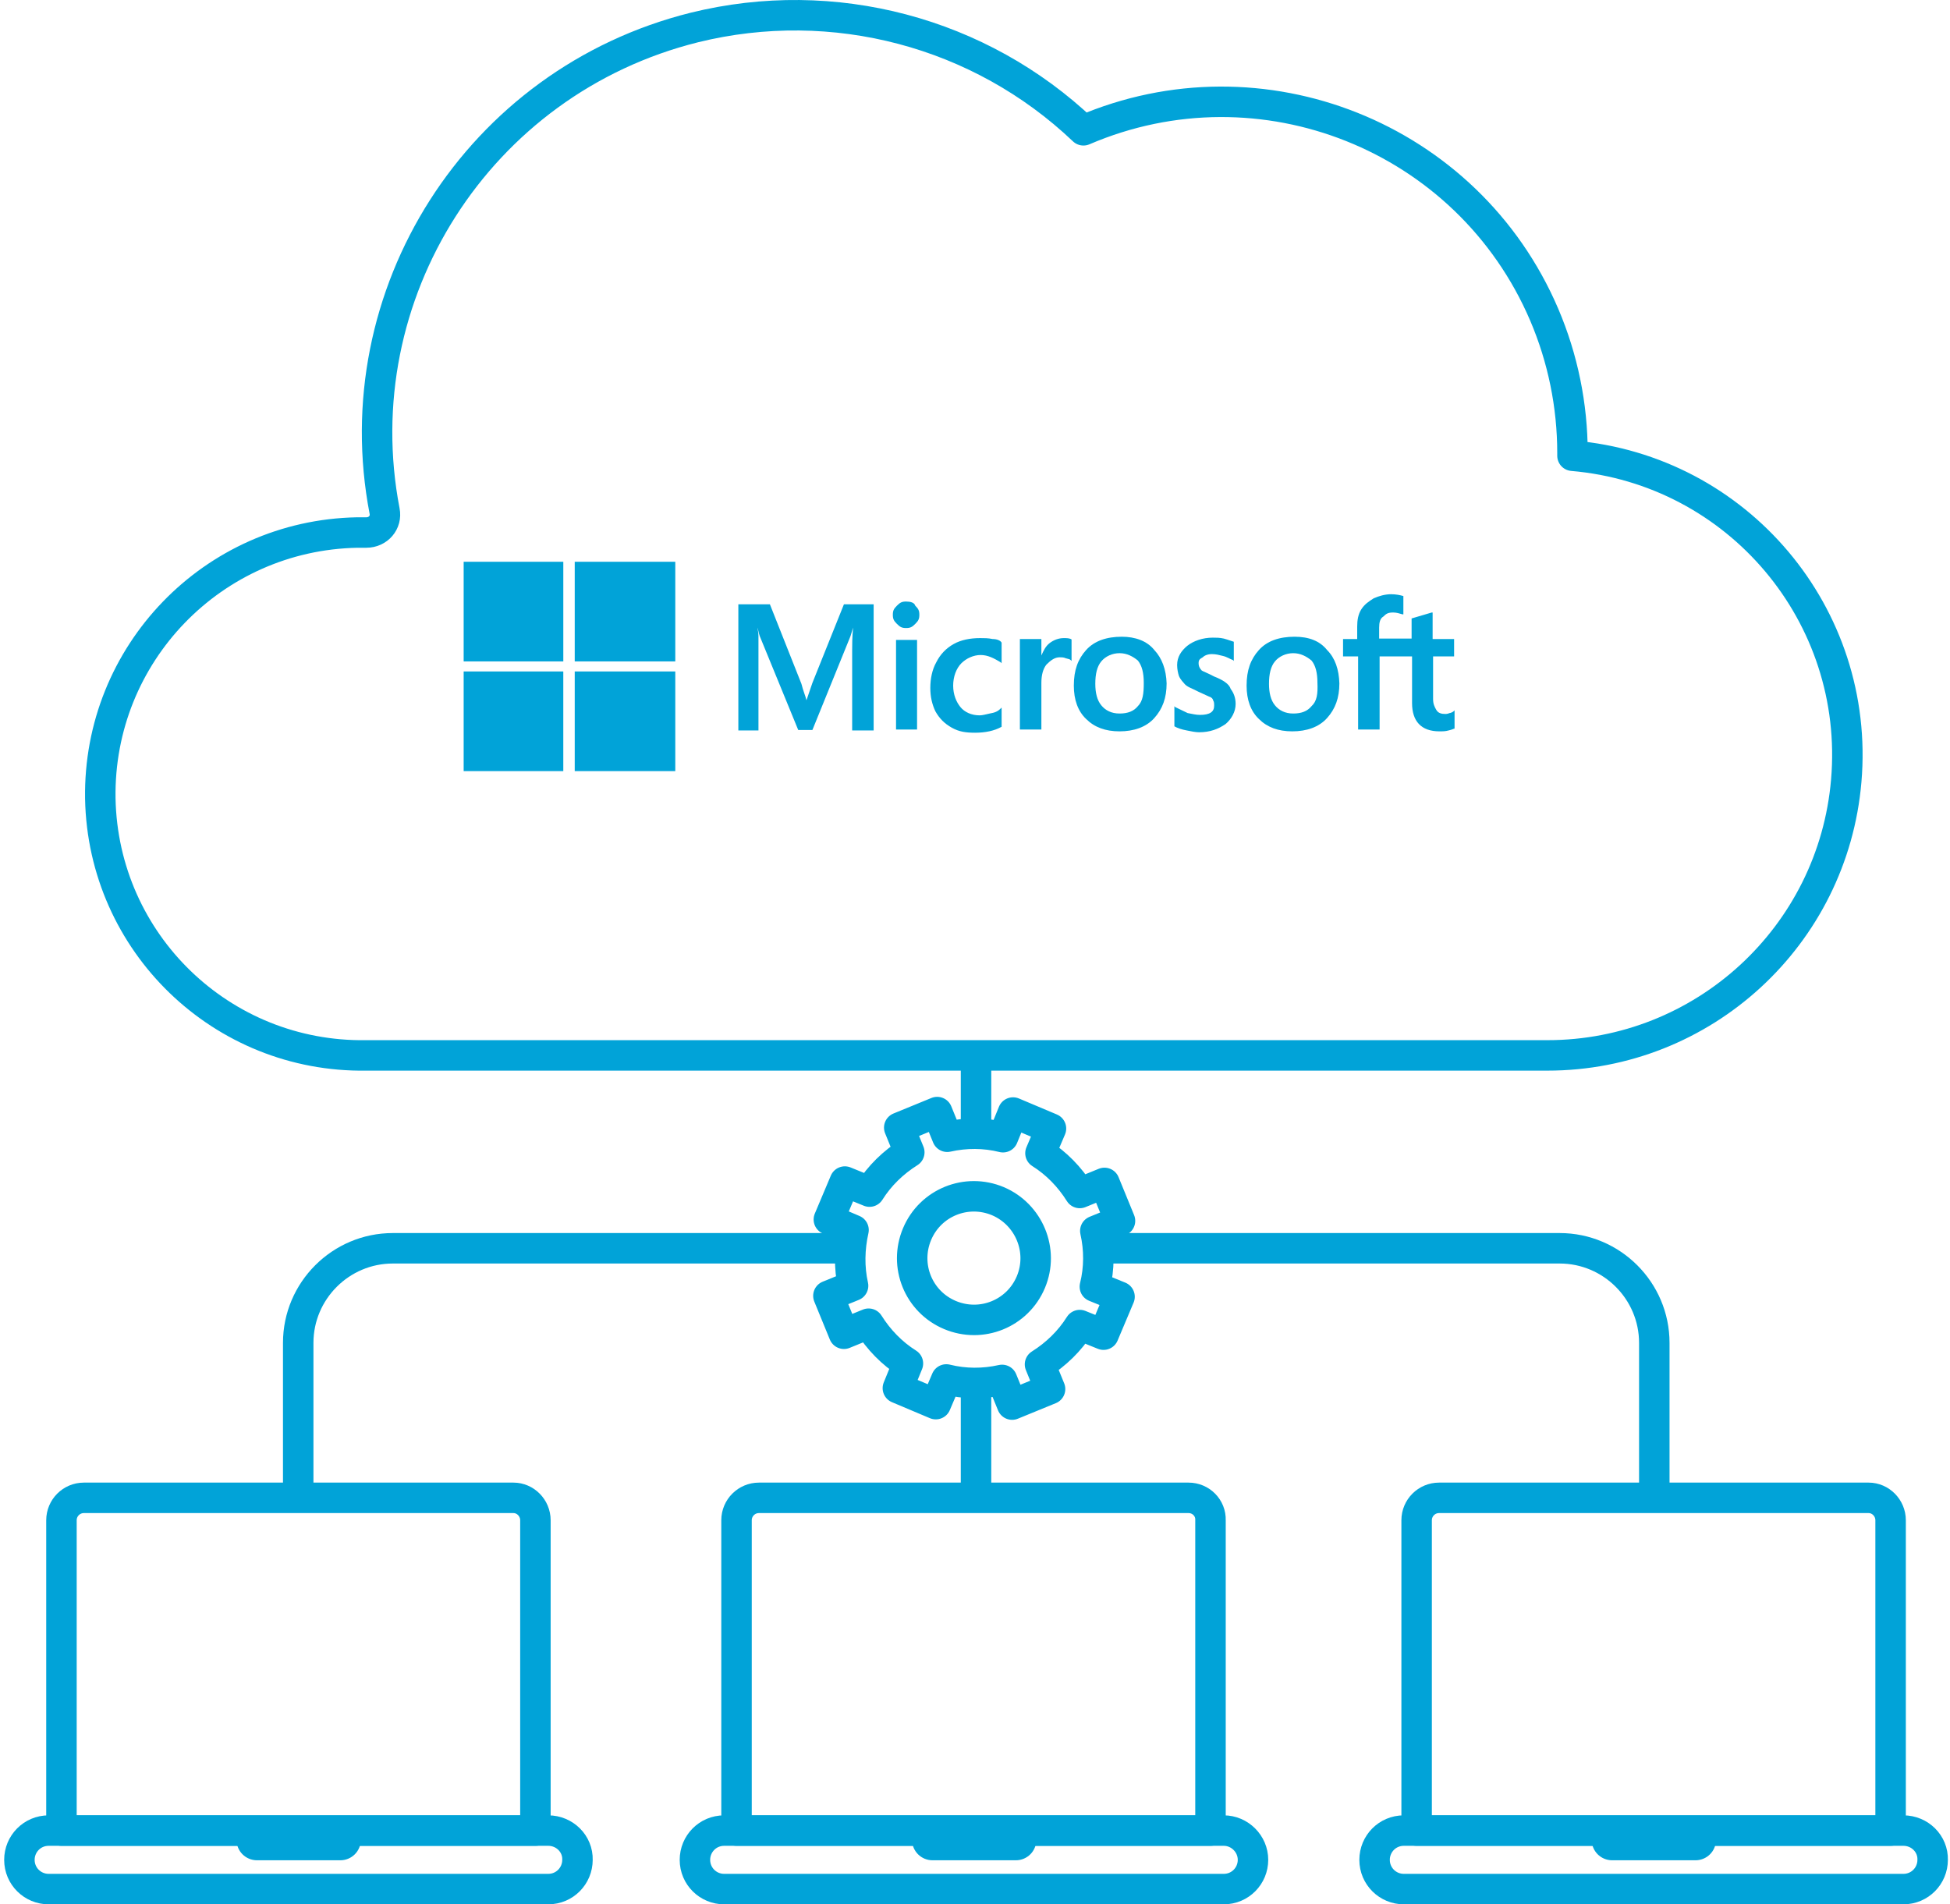 <?xml version="1.0" encoding="UTF-8"?>
<svg xmlns="http://www.w3.org/2000/svg" width="128" height="125" viewBox="0 0 128 125" fill="none">
  <path d="M64.067 69.337V74.467" stroke="#01A3D8" stroke-width="2" stroke-linejoin="round"></path>
  <path d="M24.045 34.955C24.825 34.955 25.395 34.295 25.245 33.545C22.515 19.354 31.365 5.343 45.586 1.803C54.707 -0.447 64.337 2.103 71.118 8.553C82.788 3.543 96.349 8.943 101.359 20.644C102.589 23.524 103.219 26.614 103.219 29.735C103.219 29.795 103.219 29.855 103.219 29.915C114.08 30.845 122.12 40.385 121.19 51.246C120.32 61.447 111.8 69.277 101.569 69.277H24.045C14.564 69.427 6.764 61.897 6.584 52.416C6.434 42.935 13.964 35.135 23.445 34.955C23.655 34.955 23.835 34.955 24.045 34.955Z" stroke="#01A3D8" stroke-width="2" stroke-linejoin="round"></path>
  <path d="M55.817 81.938H25.785C22.365 81.938 19.575 84.728 19.575 88.148V98.349" stroke="#01A3D8" stroke-width="2" stroke-linejoin="round"></path>
  <path d="M71.897 81.938H102.379C105.799 81.938 108.59 84.728 108.59 88.148V98.349" stroke="#01A3D8" stroke-width="2" stroke-linejoin="round"></path>
  <path d="M64.067 90.758V98.709" stroke="#01A3D8" stroke-width="2" stroke-linejoin="round"></path>
  <path d="M53.327 44.825L52.937 45.965C52.877 45.695 52.726 45.365 52.606 44.885L50.536 39.665H48.466V47.946H49.786V42.875C49.786 42.605 49.786 42.155 49.786 41.735C49.786 41.465 49.726 41.345 49.726 41.195C49.786 41.465 49.846 41.735 49.936 41.915L52.396 47.916H53.327L55.787 41.855C55.847 41.735 55.907 41.465 55.997 41.195C55.937 41.795 55.937 42.395 55.937 42.665V47.946H57.347V39.665H55.397L53.327 44.825Z" fill="#01A3D8"></path>
  <path d="M58.817 47.886H60.197V43.415V42.005H58.817V44.885V47.886Z" fill="#01A3D8"></path>
  <path d="M59.477 39.485C59.207 39.485 59.087 39.545 58.877 39.755C58.667 39.965 58.607 40.085 58.607 40.355C58.607 40.625 58.667 40.745 58.877 40.955C59.087 41.165 59.207 41.225 59.477 41.225C59.747 41.225 59.867 41.165 60.077 40.955C60.287 40.745 60.347 40.625 60.347 40.355C60.347 40.085 60.287 39.965 60.077 39.755C60.017 39.545 59.747 39.485 59.477 39.485Z" fill="#01A3D8"></path>
  <path d="M65.147 41.945C64.877 41.885 64.607 41.885 64.337 41.885C63.677 41.885 63.077 42.005 62.597 42.275C62.117 42.545 61.727 42.935 61.457 43.475C61.187 43.955 61.067 44.555 61.067 45.155C61.067 45.755 61.187 46.236 61.397 46.685C61.667 47.166 61.997 47.496 62.477 47.766C62.957 48.036 63.407 48.096 64.007 48.096C64.667 48.096 65.267 47.976 65.747 47.706V46.446L65.687 46.505C65.477 46.715 65.297 46.776 64.967 46.836C64.697 46.895 64.487 46.956 64.307 46.956C63.767 46.956 63.317 46.745 63.047 46.416C62.777 46.086 62.567 45.605 62.567 45.005C62.567 44.405 62.777 43.865 63.107 43.535C63.437 43.205 63.917 42.995 64.367 42.995C64.847 42.995 65.237 43.205 65.687 43.475L65.747 43.535V42.185C65.687 42.065 65.477 41.945 65.147 41.945Z" fill="#01A3D8"></path>
  <path d="M69.827 41.885C69.497 41.885 69.167 42.005 68.897 42.215C68.627 42.425 68.507 42.695 68.357 43.025V41.945H66.947V47.886H68.357V44.825C68.357 44.285 68.477 43.895 68.687 43.625C68.957 43.355 69.227 43.145 69.557 43.145C69.677 43.145 69.827 43.145 69.947 43.205C70.157 43.265 70.218 43.265 70.278 43.325L70.338 43.385V41.975C70.218 41.885 70.007 41.885 69.827 41.885Z" fill="#01A3D8"></path>
  <path d="M75.768 42.665C75.288 42.065 74.508 41.795 73.638 41.795C72.648 41.795 71.838 42.065 71.297 42.665C70.757 43.265 70.487 43.985 70.487 45.005C70.487 45.935 70.757 46.686 71.297 47.196C71.838 47.736 72.558 48.006 73.488 48.006C74.418 48.006 75.228 47.736 75.768 47.136C76.308 46.536 76.578 45.816 76.578 44.855C76.548 43.955 76.278 43.205 75.768 42.665ZM74.688 46.355C74.418 46.686 74.028 46.836 73.488 46.836C72.948 46.836 72.558 46.626 72.288 46.295C72.017 45.965 71.897 45.486 71.897 44.886C71.897 44.225 72.017 43.745 72.288 43.415C72.558 43.085 73.008 42.875 73.488 42.875C73.968 42.875 74.358 43.085 74.688 43.355C74.958 43.685 75.078 44.165 75.078 44.825C75.078 45.545 75.018 46.026 74.688 46.355Z" fill="#01A3D8"></path>
  <path d="M79.698 44.406C79.308 44.196 78.978 44.075 78.888 44.016C78.768 43.895 78.678 43.745 78.678 43.535C78.678 43.325 78.738 43.265 78.948 43.145C79.068 43.025 79.278 42.935 79.548 42.935C79.818 42.935 80.028 42.995 80.268 43.055C80.538 43.115 80.748 43.265 80.928 43.325L80.988 43.385V42.125C80.778 42.065 80.658 42.005 80.328 41.915C80.058 41.855 79.848 41.855 79.608 41.855C78.948 41.855 78.348 42.065 77.928 42.395C77.538 42.725 77.268 43.115 77.268 43.655C77.268 43.925 77.328 44.196 77.388 44.376C77.508 44.645 77.658 44.766 77.778 44.916C77.988 45.126 78.258 45.185 78.648 45.396C78.918 45.516 79.248 45.666 79.368 45.726C79.578 45.786 79.638 45.936 79.638 45.996C79.698 46.056 79.698 46.206 79.698 46.326C79.698 46.716 79.428 46.926 78.768 46.926C78.498 46.926 78.288 46.866 77.958 46.806C77.688 46.686 77.418 46.536 77.148 46.416L77.088 46.356V47.676C77.298 47.796 77.568 47.886 77.898 47.946C78.168 48.006 78.498 48.066 78.708 48.066C79.428 48.066 79.968 47.856 80.448 47.526C80.838 47.196 81.108 46.716 81.108 46.206C81.108 45.816 80.988 45.486 80.778 45.215C80.688 44.886 80.238 44.615 79.698 44.406Z" fill="#01A3D8"></path>
  <path d="M87.108 42.665C86.628 42.065 85.908 41.795 84.978 41.795C83.988 41.795 83.178 42.065 82.638 42.665C82.098 43.265 81.828 43.985 81.828 45.005C81.828 45.935 82.098 46.686 82.638 47.196C83.178 47.736 83.898 48.006 84.828 48.006C85.758 48.006 86.568 47.736 87.108 47.136C87.648 46.536 87.918 45.816 87.918 44.855C87.888 43.955 87.648 43.205 87.108 42.665ZM86.088 46.355C85.818 46.686 85.428 46.836 84.888 46.836C84.348 46.836 83.958 46.626 83.688 46.295C83.418 45.965 83.298 45.486 83.298 44.886C83.298 44.225 83.418 43.745 83.688 43.415C83.958 43.085 84.408 42.875 84.888 42.875C85.368 42.875 85.758 43.085 86.088 43.355C86.358 43.685 86.478 44.165 86.478 44.825C86.508 45.545 86.448 46.026 86.088 46.355Z" fill="#01A3D8"></path>
  <path d="M95.449 43.085V41.945H94.039V40.205H93.979L92.659 40.595V41.915H90.529V41.195C90.529 40.865 90.589 40.595 90.799 40.475C91.009 40.265 91.129 40.205 91.459 40.205C91.669 40.205 91.849 40.265 92.059 40.325H92.119V39.125C91.909 39.065 91.639 39.005 91.309 39.005C90.919 39.005 90.499 39.125 90.169 39.275C89.839 39.485 89.569 39.665 89.359 39.995C89.148 40.325 89.088 40.715 89.088 41.135V41.945H88.159V43.085H89.148V47.886H90.559V43.085H92.689V46.145C92.689 47.346 93.289 48.006 94.489 48.006C94.699 48.006 94.879 48.006 95.089 47.946C95.359 47.886 95.419 47.826 95.479 47.826V46.626L95.419 46.686C95.359 46.746 95.209 46.806 95.149 46.806C95.029 46.866 94.879 46.866 94.879 46.866C94.609 46.866 94.399 46.806 94.279 46.596C94.159 46.386 94.069 46.206 94.069 45.876V43.085H95.449Z" fill="#01A3D8"></path>
  <path d="M36.976 36.875H30.435V43.415H36.976V36.875Z" fill="#01A3D8"></path>
  <path d="M44.326 36.875H37.726V43.415H44.326V36.875Z" fill="#01A3D8"></path>
  <path d="M36.975 44.075H30.435V50.616H36.975V44.075Z" fill="#01A3D8"></path>
  <path d="M44.326 44.075H37.726V50.616H44.326V44.075Z" fill="#01A3D8"></path>
  <path d="M78.018 98.319H73.158H54.676H49.816C49.006 98.319 48.346 98.978 48.346 99.789V120.16H79.458V99.789C79.488 98.978 78.828 98.319 78.018 98.319Z" stroke="#01A3D8" stroke-width="2" stroke-linejoin="round"></path>
  <path d="M68.027 120.64H59.867V120.76C59.867 121.51 60.467 122.11 61.217 122.11H66.677C67.427 122.11 68.027 121.51 68.027 120.76V120.64Z" fill="#01A3D8"></path>
  <path d="M80.328 120.16H47.536C46.456 120.16 45.616 121.03 45.616 122.08C45.616 123.16 46.486 124 47.536 124H80.328C81.408 124 82.248 123.13 82.248 122.08C82.248 121.03 81.378 120.16 80.328 120.16Z" stroke="#01A3D8" stroke-width="2" stroke-linejoin="round"></path>
  <path d="M122.66 98.319H117.8H99.319H94.459C93.649 98.319 92.989 98.978 92.989 99.789V120.16H124.101V99.789C124.101 98.978 123.44 98.319 122.66 98.319Z" stroke="#01A3D8" stroke-width="2" stroke-linejoin="round"></path>
  <path d="M112.64 120.64H104.479V120.76C104.479 121.51 105.079 122.11 105.829 122.11H111.29C112.04 122.11 112.64 121.51 112.64 120.76V120.64Z" fill="#01A3D8"></path>
  <path d="M124.941 120.16H92.149C91.069 120.16 90.229 121.03 90.229 122.08C90.229 123.16 91.099 124 92.149 124H124.941C126.021 124 126.861 123.13 126.861 122.08C126.891 121.03 126.021 120.16 124.941 120.16Z" stroke="#01A3D8" stroke-width="2" stroke-linejoin="round"></path>
  <path d="M33.705 98.319H28.845H10.364H5.504C4.694 98.319 4.034 98.978 4.034 99.789V120.16H35.145V99.789C35.145 98.978 34.485 98.319 33.705 98.319Z" stroke="#01A3D8" stroke-width="2" stroke-linejoin="round"></path>
  <path d="M23.685 120.64H15.524V120.76C15.524 121.51 16.124 122.11 16.874 122.11H22.335C23.085 122.11 23.685 121.51 23.685 120.76V120.64Z" fill="#01A3D8"></path>
  <path d="M35.986 120.16H3.194C2.114 120.16 1.274 121.03 1.274 122.08C1.274 123.16 2.144 124 3.194 124H35.986C37.066 124 37.906 123.13 37.906 122.08C37.936 121.03 37.066 120.16 35.986 120.16Z" stroke="#01A3D8" stroke-width="2" stroke-linejoin="round"></path>
  <path d="M72.438 87.608L73.488 85.118L71.868 84.458C72.168 83.258 72.168 81.998 71.897 80.798L73.518 80.138L72.498 77.647L70.877 78.308C70.217 77.257 69.347 76.357 68.297 75.697L68.987 74.077L66.497 73.027L65.837 74.647C64.637 74.347 63.377 74.347 62.177 74.617L61.517 72.997L59.027 74.017L59.687 75.637C58.637 76.297 57.737 77.167 57.077 78.218L55.457 77.558L54.407 80.048L56.027 80.738C55.757 81.938 55.727 83.198 55.997 84.398L54.377 85.058L55.397 87.548L57.017 86.888C57.677 87.938 58.547 88.838 59.597 89.498L58.937 91.118L61.427 92.168L62.117 90.548C63.317 90.848 64.577 90.848 65.777 90.578L66.437 92.198L68.927 91.178L68.267 89.558C69.317 88.898 70.217 88.028 70.877 86.978L72.438 87.608Z" stroke="#01A3D8" stroke-width="2" stroke-linecap="round" stroke-linejoin="round"></path>
  <path d="M67.667 84.158C66.797 86.228 64.427 87.188 62.357 86.318C60.287 85.448 59.327 83.078 60.197 81.008C61.067 78.938 63.437 77.977 65.507 78.847C67.547 79.718 68.537 82.088 67.667 84.158Z" stroke="#01A3D8" stroke-width="2" stroke-linecap="round" stroke-linejoin="round"></path>
</svg>
